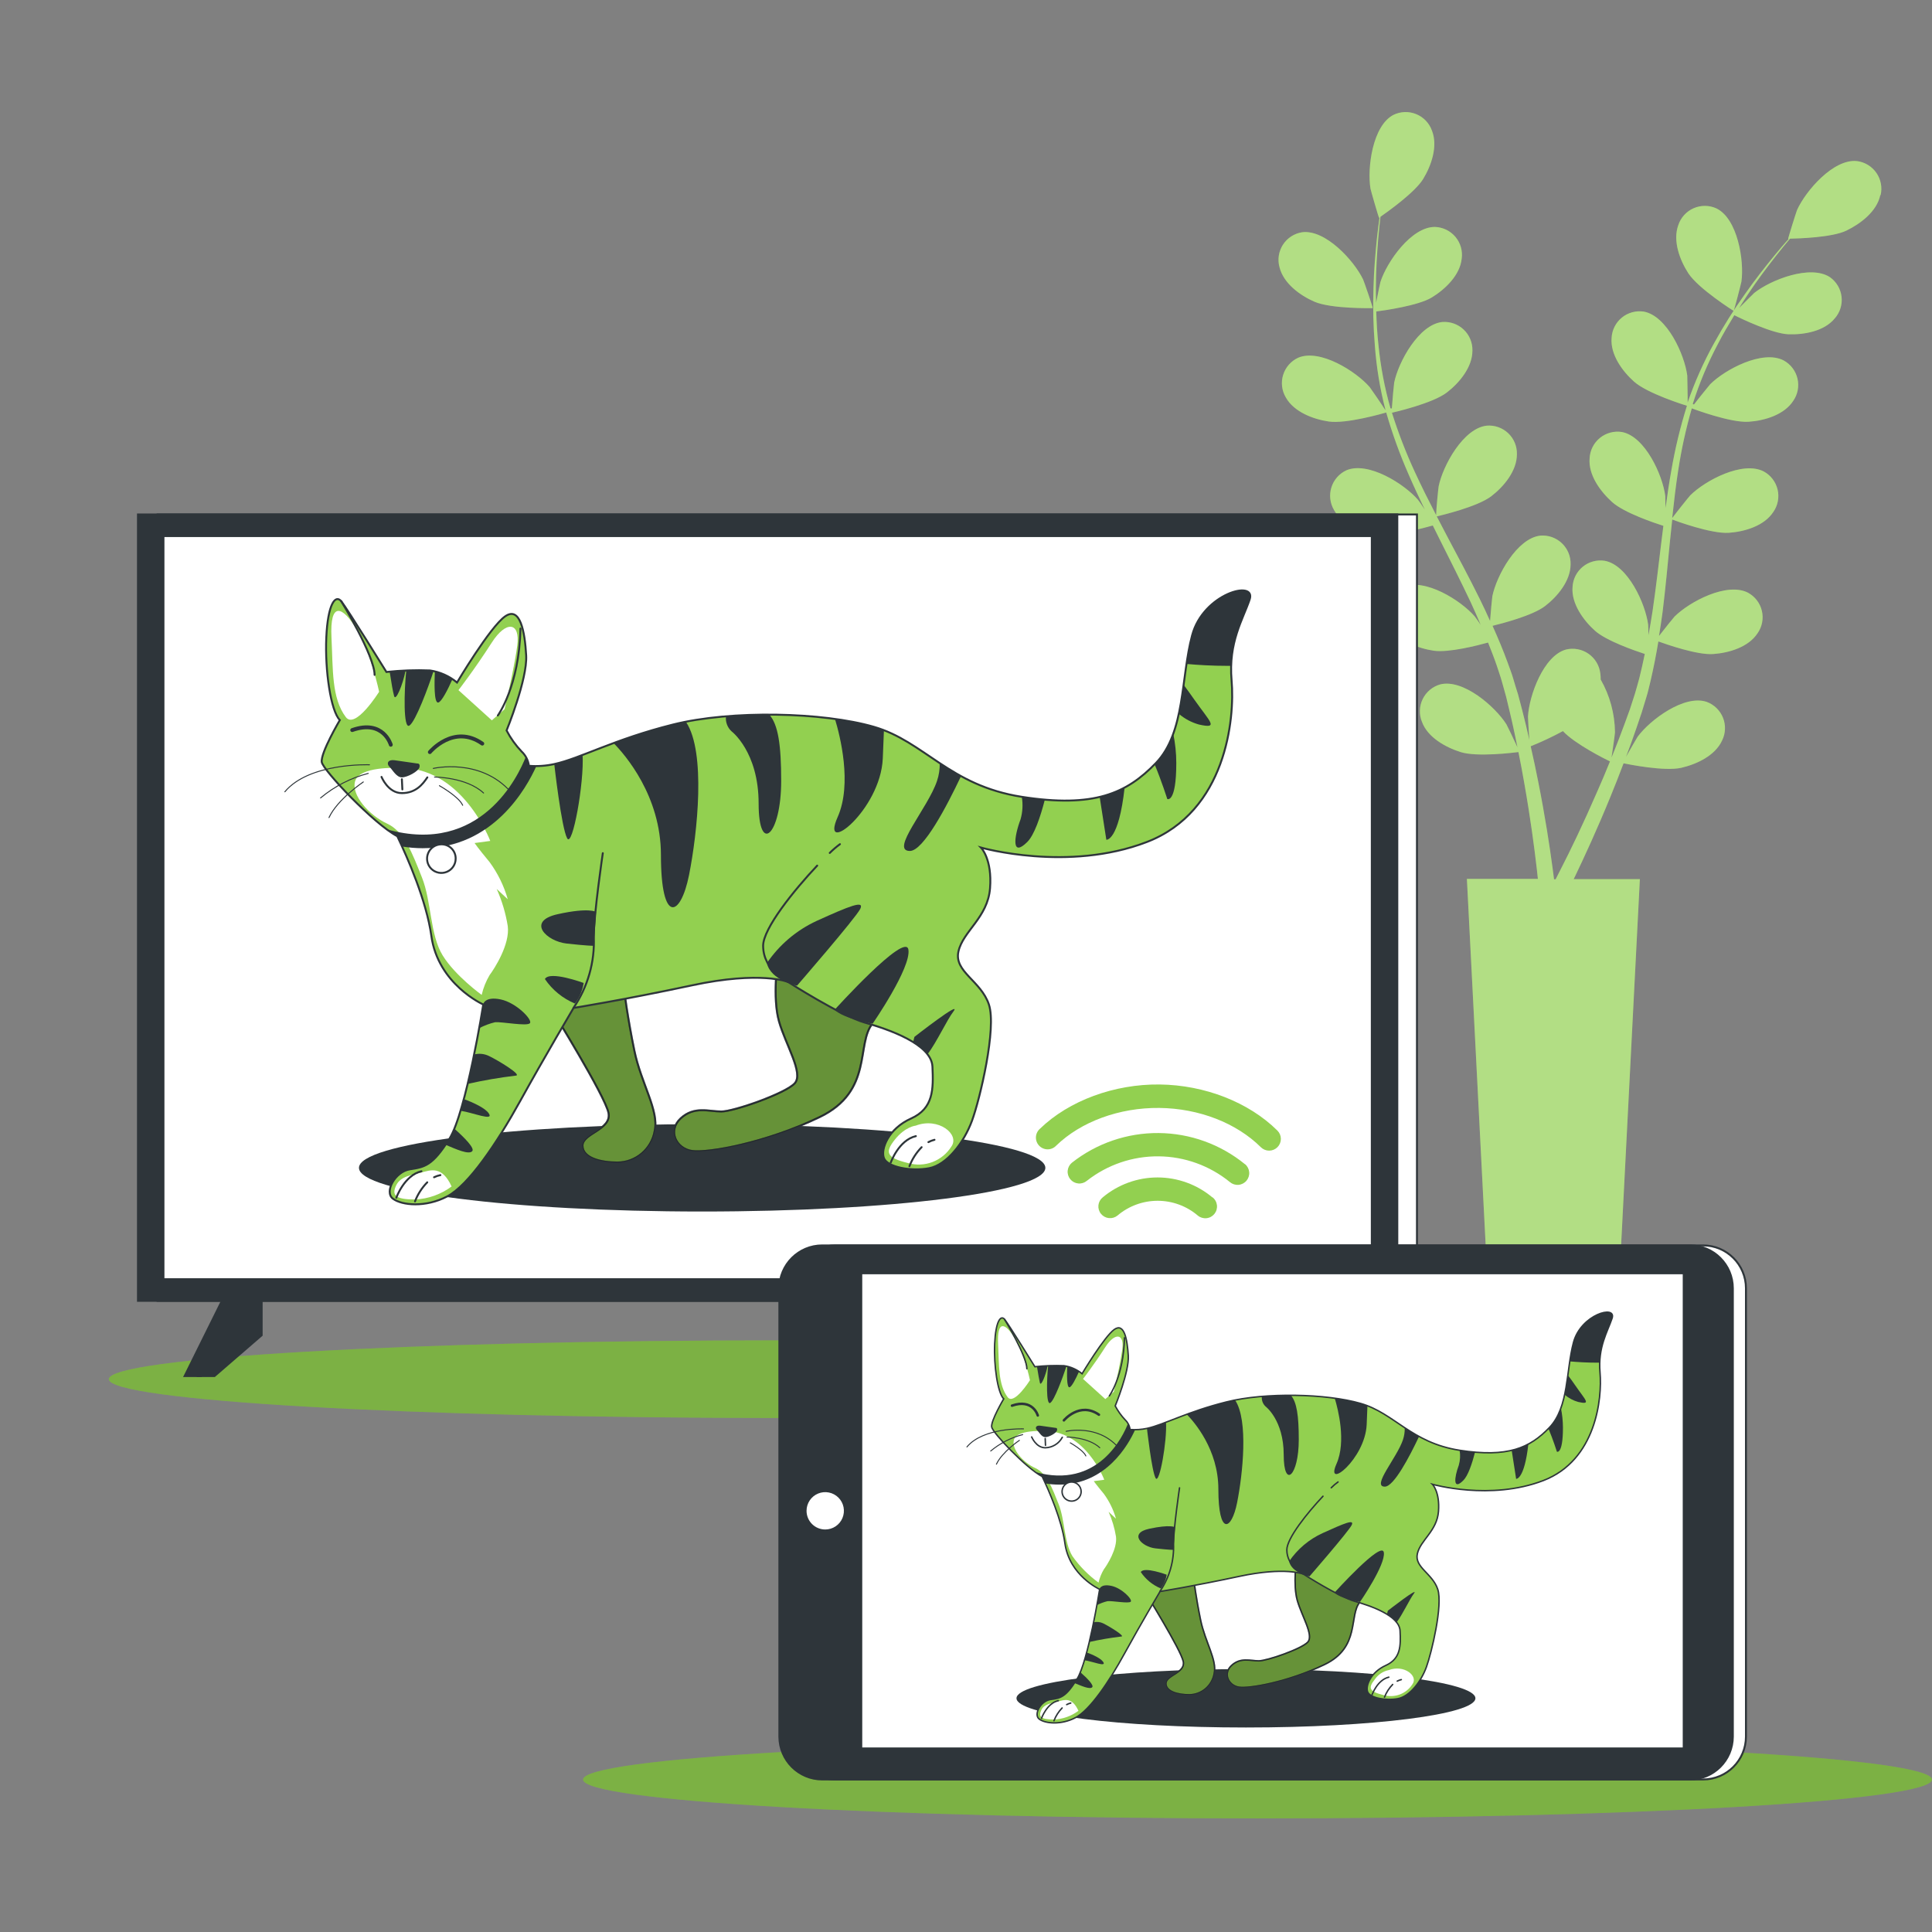 <svg width="1000" height="1000" viewBox="0 0 1000 1000" fill="none" xmlns="http://www.w3.org/2000/svg">
<rect x="0" y="0" width="1000" height="1000" fill="#808080" stroke="none"/>
<g clip-path="url(#clip0_6991_7299)">
<path d="M405.424 733.969C598.23 733.969 754.53 724.964 754.53 713.855C754.53 702.747 598.23 693.742 405.424 693.742C212.618 693.742 56.318 702.747 56.318 713.855C56.318 724.964 212.618 733.969 405.424 733.969Z" fill="#92D050"/>
<path opacity="0.15" d="M405.424 733.969C598.23 733.969 754.53 724.964 754.53 713.855C754.53 702.747 598.23 693.742 405.424 693.742C212.618 693.742 56.318 702.747 56.318 713.855C56.318 724.964 212.618 733.969 405.424 733.969Z" fill="black"/>
<path d="M650.894 941.215C843.7 941.215 1000 932.21 1000 921.101C1000 909.993 843.7 900.988 650.894 900.988C458.089 900.988 301.788 909.993 301.788 921.101C301.788 932.21 458.089 941.215 650.894 941.215Z" fill="#92D050"/>
<path opacity="0.15" d="M650.894 941.215C843.7 941.215 1000 932.21 1000 921.101C1000 909.993 843.7 900.988 650.894 900.988C458.089 900.988 301.788 909.993 301.788 921.101C301.788 932.21 458.089 941.215 650.894 941.215Z" fill="black"/>
<path d="M662.274 138.338C661.73 136.382 661.606 134.334 661.908 132.327C662.21 130.32 662.931 128.399 664.026 126.689C665.12 124.98 666.563 123.521 668.26 122.407C669.957 121.293 671.869 120.549 673.873 120.224C685.965 118.57 700.846 134.834 705.56 144.681C705.955 145.52 710.792 159.488 710.496 159.488C710.2 159.488 689.025 159.957 680.264 156.131C672.984 152.948 664.371 146.754 662.274 138.338ZM973.226 101.024C971.449 109.464 963.009 115.831 955.655 119.385C948.301 122.939 930.803 123.457 926.509 123.531C924.189 126.295 921.722 129.256 919.106 132.613C914.491 138.536 909.357 145.273 904.298 152.973C902.916 155.021 901.534 157.267 900.152 159.438C903.237 156.28 907.556 152.035 908 151.615C916.539 144.829 937.022 136.808 947.19 143.471C948.844 144.643 950.233 146.15 951.266 147.894C952.3 149.638 952.954 151.58 953.187 153.594C953.419 155.608 953.226 157.648 952.618 159.582C952.01 161.516 951.001 163.3 949.658 164.818C944.204 171.482 933.74 173.333 925.596 173.012C917.452 172.691 901.164 164.942 897.684 163.14C894.698 168.076 891.737 173.012 888.973 178.441C883.802 188.249 879.516 198.498 876.165 209.067C876.362 209.189 876.569 209.296 876.782 209.388C879.249 206.131 884.654 199.517 885.172 198.9C892.897 191.2 912.319 180.884 923.227 186.56C925.009 187.534 926.566 188.872 927.797 190.487C929.027 192.103 929.904 193.959 930.369 195.935C930.835 197.912 930.879 199.964 930.499 201.959C930.119 203.954 929.323 205.846 928.163 207.513C923.449 214.744 913.355 217.73 905.137 218.297C895.759 218.939 876.387 211.634 875.671 211.363C872.623 221.95 870.266 232.725 868.613 243.618C867.354 251.688 866.416 259.906 865.528 268.148C867.231 265.804 874.314 256.944 874.881 256.377C882.63 248.677 902.028 238.361 912.936 244.037C914.721 245.008 916.281 246.345 917.513 247.96C918.746 249.575 919.624 251.432 920.09 253.409C920.556 255.387 920.599 257.441 920.217 259.436C919.835 261.432 919.036 263.324 917.872 264.99C913.158 272.22 903.064 275.207 894.846 275.774C885.691 276.416 867.107 269.506 865.553 268.913C865.158 272.665 864.738 276.317 864.368 280.142C863.184 292.482 862.024 304.821 860.543 316.84C860 321.035 859.334 325.156 858.692 329.179C861.333 325.749 866.268 319.604 866.737 319.135C874.486 311.435 893.884 301.119 904.792 306.795C906.577 307.766 908.137 309.103 909.369 310.718C910.602 312.333 911.48 314.19 911.946 316.168C912.412 318.145 912.455 320.199 912.073 322.194C911.691 324.19 910.891 326.082 909.728 327.748C905.014 334.979 894.92 337.965 886.702 338.532C878.484 339.1 862.789 333.597 858.371 332.017C857.236 338.878 855.903 345.64 854.373 352.254C853.633 355.092 853.065 358.029 852.201 360.719C851.338 363.409 850.597 366.123 849.734 368.813C847.883 374.267 846.204 379.351 844.354 384.385C843.44 386.853 842.503 389.321 841.59 391.789C843.737 387.915 847.266 381.918 847.636 381.325C854.126 372.54 871.796 359.386 883.371 363.285C885.275 363.983 887.011 365.074 888.466 366.487C889.921 367.9 891.063 369.603 891.817 371.486C892.571 373.369 892.921 375.389 892.843 377.416C892.765 379.443 892.262 381.431 891.367 383.25C887.788 391.123 878.164 395.59 870.217 397.416C861.456 399.39 842.651 395.565 840.356 395.096C838.085 401.118 835.79 406.967 833.569 412.371C826.511 429.646 819.996 443.664 815.307 453.461C815.035 454.004 814.788 454.498 814.542 455.041H848.796L836.975 685.689C836.513 694.115 832.836 702.043 826.701 707.838C820.567 713.632 812.443 716.852 804.004 716.833C795.553 716.838 787.424 713.595 781.297 707.776C775.17 701.956 771.513 694.005 771.082 685.565L759.261 454.917H796.008C795.835 453.313 795.662 451.611 795.44 449.735C794.206 439.074 792.232 423.847 789.024 405.708C788.135 400.476 787.074 394.923 785.939 389.272C783.471 389.568 764.567 391.962 756.004 389.272C748.205 386.804 738.951 381.696 735.989 373.601C735.225 371.72 734.866 369.699 734.934 367.67C735.003 365.641 735.498 363.649 736.387 361.824C737.276 359.999 738.54 358.382 740.096 357.077C741.651 355.773 743.464 354.81 745.416 354.253C757.262 351.242 773.896 365.679 779.72 374.909C780.09 375.501 783.693 382.979 785.445 386.853C784.754 383.423 784.063 380.017 783.274 376.464C782.188 371.33 780.806 365.95 779.596 360.743C778.856 358.053 778.091 355.339 777.326 352.599C776.561 349.86 775.599 347.269 774.735 344.554C773.402 340.605 771.798 336.607 770.218 332.585C765.085 334.016 749.883 337.94 742.085 336.805C734.286 335.67 724.094 331.869 719.874 324.342C718.834 322.598 718.174 320.655 717.936 318.639C717.698 316.623 717.888 314.579 718.494 312.642C719.099 310.704 720.107 308.916 721.45 307.394C722.794 305.872 724.443 304.651 726.29 303.809C737.519 299.022 756.176 310.769 763.308 319.036C763.531 319.283 764.863 321.183 766.418 323.454C764.765 319.604 763.111 315.729 761.309 311.879C756.152 300.947 750.574 289.94 745.046 278.908C743.886 276.613 742.776 274.318 741.616 271.998C737.297 273.232 720.886 277.625 712.692 276.441C704.499 275.256 694.701 271.505 690.481 263.978C689.449 262.23 688.795 260.286 688.561 258.27C688.327 256.254 688.519 254.211 689.123 252.274C689.728 250.336 690.732 248.548 692.072 247.022C693.411 245.497 695.055 244.27 696.898 243.42C708.151 238.657 726.784 250.404 733.916 258.647C734.163 258.943 735.767 261.115 737.494 263.78C734.582 257.734 731.744 251.688 729.104 245.592C724.525 235.169 720.65 224.451 717.505 213.51C715.975 213.954 696.849 219.507 687.742 218.174C679.697 216.989 669.751 213.238 665.531 205.711C664.495 203.965 663.838 202.02 663.602 200.003C663.366 197.986 663.557 195.942 664.162 194.004C664.767 192.065 665.772 190.276 667.114 188.751C668.455 187.226 670.102 186.001 671.948 185.154C683.176 180.391 701.834 192.138 708.966 200.381C709.459 200.973 715.135 209.24 717.036 212.251C717.036 212.251 717.036 212.004 717.036 211.856C714.253 201.074 712.444 190.065 711.631 178.959C710.804 168.995 710.565 158.991 710.915 148.999C711.138 139.745 711.903 131.255 712.643 123.778C713.087 119.73 713.556 116.028 714.025 112.573L713.803 112.722C713.63 112.845 709.533 98.581 709.361 97.668C707.584 86.907 710.422 65.042 721.281 59.44C723.107 58.557 725.099 58.068 727.127 58.007C729.155 57.945 731.173 58.312 733.05 59.082C734.927 59.853 736.62 61.011 738.02 62.48C739.419 63.949 740.493 65.697 741.172 67.609C744.355 75.629 740.875 85.674 736.631 92.633C732.386 99.592 718.072 109.735 714.519 112.203C714.099 115.782 713.704 119.607 713.334 123.876C712.742 131.28 712.174 139.819 712.149 149.049C712.149 151.517 712.149 154.157 712.273 156.724C713.112 152.405 714.321 146.457 714.519 145.89C717.875 135.5 730.461 117.435 742.677 117.46C744.707 117.517 746.703 118.001 748.534 118.882C750.364 119.763 751.988 121.02 753.299 122.571C754.611 124.122 755.58 125.933 756.144 127.884C756.708 129.836 756.853 131.884 756.571 133.896C755.707 142.459 747.983 149.789 741.024 154.009C734.064 158.229 716.197 160.746 712.347 161.215C712.52 166.891 712.816 172.74 713.507 178.787C714.601 189.826 716.682 200.744 719.726 211.412H720.417C720.688 207.315 721.478 198.727 721.626 198.011C723.822 187.325 734.36 167.977 746.502 166.669C748.525 166.51 750.559 166.777 752.472 167.453C754.385 168.13 756.135 169.201 757.608 170.597C759.081 171.993 760.244 173.683 761.022 175.557C761.8 177.431 762.175 179.448 762.124 181.477C762.124 190.089 755.337 198.209 748.871 203.169C741.468 208.87 721.231 213.46 720.466 213.633C723.772 224.145 727.754 234.433 732.386 244.432C735.792 251.836 739.518 259.239 743.343 266.643C743.343 263.756 744.479 252.477 744.651 251.663C746.848 240.977 757.41 221.629 769.552 220.321C771.575 220.157 773.609 220.421 775.523 221.097C777.437 221.772 779.186 222.844 780.658 224.241C782.13 225.638 783.291 227.33 784.064 229.206C784.838 231.082 785.208 233.1 785.149 235.128C785.149 243.766 778.363 251.885 771.897 256.846C764.616 262.423 745.293 266.89 743.664 267.285C745.416 270.616 747.119 273.973 748.896 277.304C754.671 288.188 760.52 299.096 765.924 310.028C767.825 313.804 769.528 317.605 771.255 321.405C771.576 317.086 772.292 309.239 772.44 308.572C774.636 297.911 785.174 278.563 797.316 277.23C799.339 277.071 801.373 277.338 803.286 278.014C805.199 278.691 806.949 279.762 808.421 281.158C809.894 282.554 811.057 284.244 811.835 286.118C812.613 287.992 812.989 290.009 812.937 292.038C812.937 300.65 806.151 308.77 799.685 313.73C793.219 318.691 777.005 322.837 772.538 323.922C775.376 330.265 778.066 336.632 780.386 343.024C781.349 345.788 782.484 348.552 783.249 351.267C784.014 353.981 784.878 356.671 785.717 359.337C787.198 364.914 788.58 370.096 789.813 375.304C790.455 377.944 790.998 380.437 791.59 383.028C791.27 378.586 790.85 371.577 790.875 370.936C791.442 360.052 798.92 339.322 810.618 336.188C812.599 335.718 814.658 335.672 816.658 336.053C818.659 336.433 820.556 337.232 822.227 338.397C823.897 339.562 825.303 341.066 826.352 342.812C827.4 344.558 828.068 346.505 828.312 348.527C828.464 349.581 828.53 350.646 828.51 351.711C833.265 360.038 835.814 369.442 835.913 379.03C835.913 379.721 834.778 387.964 834.112 392.135C835.42 388.902 836.728 385.693 838.036 382.263C839.936 377.327 841.812 372.169 843.638 367.11C844.502 364.47 845.365 361.804 846.229 359.09C847.093 356.375 847.735 353.685 848.524 350.946C849.561 346.898 850.449 342.678 851.338 338.483C846.254 336.829 831.422 331.721 825.548 326.464C819.675 321.208 813.209 312.447 813.949 303.834C814.046 301.809 814.568 299.828 815.481 298.018C816.395 296.209 817.679 294.612 819.25 293.331C820.822 292.051 822.645 291.116 824.602 290.587C826.559 290.058 828.605 289.946 830.607 290.261C842.626 292.457 851.683 312.472 853.09 323.355C853.09 323.725 853.213 326.02 853.238 328.784C853.978 324.638 854.743 320.517 855.36 316.297C857.112 304.328 858.519 292.087 860 279.846C860.296 277.378 860.642 274.738 860.962 272.171C856.668 270.814 840.553 265.434 834.383 259.832C828.214 254.23 822.044 245.789 822.784 237.201C822.881 235.173 823.404 233.189 824.318 231.376C825.233 229.563 826.519 227.964 828.093 226.681C829.666 225.398 831.492 224.461 833.452 223.931C835.412 223.401 837.461 223.289 839.467 223.603C851.461 225.824 860.543 245.814 861.95 256.722C861.95 257.117 861.95 259.881 862.098 262.966C862.986 256.327 863.949 249.713 865.133 243.223C867.069 231.993 869.749 220.905 873.154 210.03C871.648 209.561 852.621 203.638 845.76 197.518C839.689 192.088 833.421 183.5 834.161 174.887C834.262 172.861 834.787 170.878 835.703 169.067C836.619 167.257 837.905 165.659 839.477 164.377C841.05 163.095 842.875 162.157 844.833 161.626C846.791 161.094 848.839 160.979 850.844 161.289C862.863 163.51 871.92 183.5 873.326 194.408C873.326 195.173 873.573 205.193 873.524 208.771C873.513 208.64 873.513 208.508 873.524 208.376C877.157 197.788 881.715 187.539 887.147 177.75C891.95 168.988 897.265 160.517 903.064 152.38C908.37 144.755 913.676 138.116 918.415 132.292C921.031 129.158 923.35 126.32 925.818 123.704H925.547C925.325 123.704 929.767 109.538 930.162 108.674C934.604 98.803 949.016 82.07 961.183 83.378C963.19 83.635 965.121 84.311 966.85 85.363C968.579 86.414 970.068 87.817 971.22 89.481C972.372 91.145 973.161 93.032 973.537 95.021C973.912 97.009 973.865 99.055 973.399 101.024H973.226ZM833.322 394.109C831.249 393.122 815.233 385.175 808.964 378.413C803.564 381.358 797.993 383.979 792.281 386.261C793.688 392.554 795.021 398.6 796.156 404.474C799.784 422.712 802.104 438.037 803.56 448.896C803.88 451.191 804.152 453.239 804.374 455.115H805.188L807.878 449.809C812.814 440.234 819.477 426.438 826.807 409.533C828.979 404.671 831.15 399.489 833.322 394.109ZM897.314 160.919C897.512 161.043 901.214 146.68 901.362 145.742C902.867 134.932 899.412 113.19 888.405 107.86C886.55 107.017 884.538 106.575 882.501 106.564C880.464 106.553 878.447 106.972 876.583 107.794C874.719 108.617 873.05 109.824 871.685 111.337C870.32 112.849 869.29 114.633 868.662 116.571C865.725 124.691 869.452 134.612 873.894 141.472C879.151 149.493 897.314 160.919 897.314 160.919Z" fill="#92D050"/>
<path opacity="0.3" d="M662.274 138.338C661.73 136.382 661.606 134.334 661.908 132.327C662.21 130.32 662.931 128.399 664.026 126.689C665.12 124.98 666.563 123.521 668.26 122.407C669.957 121.293 671.869 120.549 673.873 120.224C685.965 118.57 700.846 134.834 705.56 144.681C705.955 145.52 710.792 159.488 710.496 159.488C710.2 159.488 689.025 159.957 680.264 156.131C672.984 152.948 664.371 146.754 662.274 138.338ZM973.226 101.024C971.449 109.464 963.009 115.831 955.655 119.385C948.301 122.939 930.803 123.457 926.509 123.531C924.189 126.295 921.722 129.256 919.106 132.613C914.491 138.536 909.357 145.273 904.298 152.973C902.916 155.021 901.534 157.267 900.152 159.438C903.237 156.28 907.556 152.035 908 151.615C916.539 144.829 937.022 136.808 947.19 143.471C948.844 144.643 950.233 146.15 951.266 147.894C952.3 149.638 952.954 151.58 953.187 153.594C953.419 155.608 953.226 157.648 952.618 159.582C952.01 161.516 951.001 163.3 949.658 164.818C944.204 171.482 933.74 173.333 925.596 173.012C917.452 172.691 901.164 164.942 897.684 163.14C894.698 168.076 891.737 173.012 888.973 178.441C883.802 188.249 879.516 198.498 876.165 209.067C876.362 209.189 876.569 209.296 876.782 209.388C879.249 206.131 884.654 199.517 885.172 198.9C892.897 191.2 912.319 180.884 923.227 186.56C925.009 187.534 926.566 188.872 927.797 190.487C929.027 192.103 929.904 193.959 930.369 195.935C930.835 197.912 930.879 199.964 930.499 201.959C930.119 203.954 929.323 205.846 928.163 207.513C923.449 214.744 913.355 217.73 905.137 218.297C895.759 218.939 876.387 211.634 875.671 211.363C872.623 221.95 870.266 232.725 868.613 243.618C867.354 251.688 866.416 259.906 865.528 268.148C867.231 265.804 874.314 256.944 874.881 256.377C882.63 248.677 902.028 238.361 912.936 244.037C914.721 245.008 916.281 246.345 917.513 247.96C918.746 249.575 919.624 251.432 920.09 253.409C920.556 255.387 920.599 257.441 920.217 259.436C919.835 261.432 919.036 263.324 917.872 264.99C913.158 272.22 903.064 275.207 894.846 275.774C885.691 276.416 867.107 269.506 865.553 268.913C865.158 272.665 864.738 276.317 864.368 280.142C863.184 292.482 862.024 304.821 860.543 316.84C860 321.035 859.334 325.156 858.692 329.179C861.333 325.749 866.268 319.604 866.737 319.135C874.486 311.435 893.884 301.119 904.792 306.795C906.577 307.766 908.137 309.103 909.369 310.718C910.602 312.333 911.48 314.19 911.946 316.168C912.412 318.145 912.455 320.199 912.073 322.194C911.691 324.19 910.891 326.082 909.728 327.748C905.014 334.979 894.92 337.965 886.702 338.532C878.484 339.1 862.789 333.597 858.371 332.017C857.236 338.878 855.903 345.64 854.373 352.254C853.633 355.092 853.065 358.029 852.201 360.719C851.338 363.409 850.597 366.123 849.734 368.813C847.883 374.267 846.204 379.351 844.354 384.385C843.44 386.853 842.503 389.321 841.59 391.789C843.737 387.915 847.266 381.918 847.636 381.325C854.126 372.54 871.796 359.386 883.371 363.285C885.275 363.983 887.011 365.074 888.466 366.487C889.921 367.9 891.063 369.603 891.817 371.486C892.571 373.369 892.921 375.389 892.843 377.416C892.765 379.443 892.262 381.431 891.367 383.25C887.788 391.123 878.164 395.59 870.217 397.416C861.456 399.39 842.651 395.565 840.356 395.096C838.085 401.118 835.79 406.967 833.569 412.371C826.511 429.646 819.996 443.664 815.307 453.461C815.035 454.004 814.788 454.498 814.542 455.041H848.796L836.975 685.689C836.513 694.115 832.836 702.043 826.701 707.838C820.567 713.632 812.443 716.852 804.004 716.833C795.553 716.838 787.424 713.595 781.297 707.776C775.17 701.956 771.513 694.005 771.082 685.565L759.261 454.917H796.008C795.835 453.313 795.662 451.611 795.44 449.735C794.206 439.074 792.232 423.847 789.024 405.708C788.135 400.476 787.074 394.923 785.939 389.272C783.471 389.568 764.567 391.962 756.004 389.272C748.205 386.804 738.951 381.696 735.989 373.601C735.225 371.72 734.866 369.699 734.934 367.67C735.003 365.641 735.498 363.649 736.387 361.824C737.276 359.999 738.54 358.382 740.096 357.077C741.651 355.773 743.464 354.81 745.416 354.253C757.262 351.242 773.896 365.679 779.72 374.909C780.09 375.501 783.693 382.979 785.445 386.853C784.754 383.423 784.063 380.017 783.274 376.464C782.188 371.33 780.806 365.95 779.596 360.743C778.856 358.053 778.091 355.339 777.326 352.599C776.561 349.86 775.599 347.269 774.735 344.554C773.402 340.605 771.798 336.607 770.218 332.585C765.085 334.016 749.883 337.94 742.085 336.805C734.286 335.67 724.094 331.869 719.874 324.342C718.834 322.598 718.174 320.655 717.936 318.639C717.698 316.623 717.888 314.579 718.494 312.642C719.099 310.704 720.107 308.916 721.45 307.394C722.794 305.872 724.443 304.651 726.29 303.809C737.519 299.022 756.176 310.769 763.308 319.036C763.531 319.283 764.863 321.183 766.418 323.454C764.765 319.604 763.111 315.729 761.309 311.879C756.152 300.947 750.574 289.94 745.046 278.908C743.886 276.613 742.776 274.318 741.616 271.998C737.297 273.232 720.886 277.625 712.692 276.441C704.499 275.256 694.701 271.505 690.481 263.978C689.449 262.23 688.795 260.286 688.561 258.27C688.327 256.254 688.519 254.211 689.123 252.274C689.728 250.336 690.732 248.548 692.072 247.022C693.411 245.497 695.055 244.27 696.898 243.42C708.151 238.657 726.784 250.404 733.916 258.647C734.163 258.943 735.767 261.115 737.494 263.78C734.582 257.734 731.744 251.688 729.104 245.592C724.525 235.169 720.65 224.451 717.505 213.51C715.975 213.954 696.849 219.507 687.742 218.174C679.697 216.989 669.751 213.238 665.531 205.711C664.495 203.965 663.838 202.02 663.602 200.003C663.366 197.986 663.557 195.942 664.162 194.004C664.767 192.065 665.772 190.276 667.114 188.751C668.455 187.226 670.102 186.001 671.948 185.154C683.176 180.391 701.834 192.138 708.966 200.381C709.459 200.973 715.135 209.24 717.036 212.251C717.036 212.251 717.036 212.004 717.036 211.856C714.253 201.074 712.444 190.065 711.631 178.959C710.804 168.995 710.565 158.991 710.915 148.999C711.138 139.745 711.903 131.255 712.643 123.778C713.087 119.73 713.556 116.028 714.025 112.573L713.803 112.722C713.63 112.845 709.533 98.581 709.361 97.668C707.584 86.907 710.422 65.042 721.281 59.44C723.107 58.557 725.099 58.068 727.127 58.007C729.155 57.945 731.173 58.312 733.05 59.082C734.927 59.853 736.62 61.011 738.02 62.48C739.419 63.949 740.493 65.697 741.172 67.609C744.355 75.629 740.875 85.674 736.631 92.633C732.386 99.592 718.072 109.735 714.519 112.203C714.099 115.782 713.704 119.607 713.334 123.876C712.742 131.28 712.174 139.819 712.149 149.049C712.149 151.517 712.149 154.157 712.273 156.724C713.112 152.405 714.321 146.457 714.519 145.89C717.875 135.5 730.461 117.435 742.677 117.46C744.707 117.517 746.703 118.001 748.534 118.882C750.364 119.763 751.988 121.02 753.299 122.571C754.611 124.122 755.58 125.933 756.144 127.884C756.708 129.836 756.853 131.884 756.571 133.896C755.707 142.459 747.983 149.789 741.024 154.009C734.064 158.229 716.197 160.746 712.347 161.215C712.52 166.891 712.816 172.74 713.507 178.787C714.601 189.826 716.682 200.744 719.726 211.412H720.417C720.688 207.315 721.478 198.727 721.626 198.011C723.822 187.325 734.36 167.977 746.502 166.669C748.525 166.51 750.559 166.777 752.472 167.453C754.385 168.13 756.135 169.201 757.608 170.597C759.081 171.993 760.244 173.683 761.022 175.557C761.8 177.431 762.175 179.448 762.124 181.477C762.124 190.089 755.337 198.209 748.871 203.169C741.468 208.87 721.231 213.46 720.466 213.633C723.772 224.145 727.754 234.433 732.386 244.432C735.792 251.836 739.518 259.239 743.343 266.643C743.343 263.756 744.479 252.477 744.651 251.663C746.848 240.977 757.41 221.629 769.552 220.321C771.575 220.157 773.609 220.421 775.523 221.097C777.437 221.772 779.186 222.844 780.658 224.241C782.13 225.638 783.291 227.33 784.064 229.206C784.838 231.082 785.208 233.1 785.149 235.128C785.149 243.766 778.363 251.885 771.897 256.846C764.616 262.423 745.293 266.89 743.664 267.285C745.416 270.616 747.119 273.973 748.896 277.304C754.671 288.188 760.52 299.096 765.924 310.028C767.825 313.804 769.528 317.605 771.255 321.405C771.576 317.086 772.292 309.239 772.44 308.572C774.636 297.911 785.174 278.563 797.316 277.23C799.339 277.071 801.373 277.338 803.286 278.014C805.199 278.691 806.949 279.762 808.421 281.158C809.894 282.554 811.057 284.244 811.835 286.118C812.613 287.992 812.989 290.009 812.937 292.038C812.937 300.65 806.151 308.77 799.685 313.73C793.219 318.691 777.005 322.837 772.538 323.922C775.376 330.265 778.066 336.632 780.386 343.024C781.349 345.788 782.484 348.552 783.249 351.267C784.014 353.981 784.878 356.671 785.717 359.337C787.198 364.914 788.58 370.096 789.813 375.304C790.455 377.944 790.998 380.437 791.59 383.028C791.27 378.586 790.85 371.577 790.875 370.936C791.442 360.052 798.92 339.322 810.618 336.188C812.599 335.718 814.658 335.672 816.658 336.053C818.659 336.433 820.556 337.232 822.227 338.397C823.897 339.562 825.303 341.066 826.352 342.812C827.4 344.558 828.068 346.505 828.312 348.527C828.464 349.581 828.53 350.646 828.51 351.711C833.265 360.038 835.814 369.442 835.913 379.03C835.913 379.721 834.778 387.964 834.112 392.135C835.42 388.902 836.728 385.693 838.036 382.263C839.936 377.327 841.812 372.169 843.638 367.11C844.502 364.47 845.365 361.804 846.229 359.09C847.093 356.375 847.735 353.685 848.524 350.946C849.561 346.898 850.449 342.678 851.338 338.483C846.254 336.829 831.422 331.721 825.548 326.464C819.675 321.208 813.209 312.447 813.949 303.834C814.046 301.809 814.568 299.828 815.481 298.018C816.395 296.209 817.679 294.612 819.25 293.331C820.822 292.051 822.645 291.116 824.602 290.587C826.559 290.058 828.605 289.946 830.607 290.261C842.626 292.457 851.683 312.472 853.09 323.355C853.09 323.725 853.213 326.02 853.238 328.784C853.978 324.638 854.743 320.517 855.36 316.297C857.112 304.328 858.519 292.087 860 279.846C860.296 277.378 860.642 274.738 860.962 272.171C856.668 270.814 840.553 265.434 834.383 259.832C828.214 254.23 822.044 245.789 822.784 237.201C822.881 235.173 823.404 233.189 824.318 231.376C825.233 229.563 826.519 227.964 828.093 226.681C829.666 225.398 831.492 224.461 833.452 223.931C835.412 223.401 837.461 223.289 839.467 223.603C851.461 225.824 860.543 245.814 861.95 256.722C861.95 257.117 861.95 259.881 862.098 262.966C862.986 256.327 863.949 249.713 865.133 243.223C867.069 231.993 869.749 220.905 873.154 210.03C871.648 209.561 852.621 203.638 845.76 197.518C839.689 192.088 833.421 183.5 834.161 174.887C834.262 172.861 834.787 170.878 835.703 169.067C836.619 167.257 837.905 165.659 839.477 164.377C841.05 163.095 842.875 162.157 844.833 161.626C846.791 161.094 848.839 160.979 850.844 161.289C862.863 163.51 871.92 183.5 873.326 194.408C873.326 195.173 873.573 205.193 873.524 208.771C873.513 208.64 873.513 208.508 873.524 208.376C877.157 197.788 881.715 187.539 887.147 177.75C891.95 168.988 897.265 160.517 903.064 152.38C908.37 144.755 913.676 138.116 918.415 132.292C921.031 129.158 923.35 126.32 925.818 123.704H925.547C925.325 123.704 929.767 109.538 930.162 108.674C934.604 98.803 949.016 82.07 961.183 83.378C963.19 83.635 965.121 84.311 966.85 85.363C968.579 86.414 970.068 87.817 971.22 89.481C972.372 91.145 973.161 93.032 973.537 95.021C973.912 97.009 973.865 99.055 973.399 101.024H973.226ZM833.322 394.109C831.249 393.122 815.233 385.175 808.964 378.413C803.564 381.358 797.993 383.979 792.281 386.261C793.688 392.554 795.021 398.6 796.156 404.474C799.784 422.712 802.104 438.037 803.56 448.896C803.88 451.191 804.152 453.239 804.374 455.115H805.188L807.878 449.809C812.814 440.234 819.477 426.438 826.807 409.533C828.979 404.671 831.15 399.489 833.322 394.109ZM897.314 160.919C897.512 161.043 901.214 146.68 901.362 145.742C902.867 134.932 899.412 113.19 888.405 107.86C886.55 107.017 884.538 106.575 882.501 106.564C880.464 106.553 878.447 106.972 876.583 107.794C874.719 108.617 873.05 109.824 871.685 111.337C870.32 112.849 869.29 114.633 868.662 116.571C865.725 124.691 869.452 134.612 873.894 141.472C879.151 149.493 897.314 160.919 897.314 160.919Z" fill="white"/>
<path d="M135.444 658.918H128.954L102.548 712.249H111.012L135.444 691.124V658.918Z" fill="#2E353A" stroke="#2E353A" stroke-miterlimit="10"/>
<path d="M104.029 712.249H95.564L121.995 658.918H130.46L104.029 712.249Z" fill="#2E353A" stroke="#2E353A" stroke-miterlimit="10"/>
<path d="M660.316 658.918H666.807L693.213 712.249H684.748L660.316 691.124V658.918Z" fill="#2E353A" stroke="#2E353A" stroke-miterlimit="10"/>
<path d="M691.723 712.249H700.188L673.757 658.918H665.292L691.723 712.249Z" fill="#2E353A" stroke="#2E353A" stroke-miterlimit="10"/>
<path d="M733.417 266.281H81.576V673.308H733.417V266.281Z" fill="white" stroke="#2E353A" stroke-miterlimit="10"/>
<path d="M723.247 266.281H71.406V673.308H723.247V266.281Z" fill="#2E353A" stroke="#2E353A" stroke-miterlimit="10"/>
<path d="M710.044 277.473H84.609V662.116H710.044V277.473Z" fill="white" stroke="#2E353A" stroke-miterlimit="10"/>
<path d="M363.436 627.079C461.543 627.079 541.074 616.958 541.074 604.473C541.074 591.988 461.543 581.867 363.436 581.867C265.33 581.867 185.798 591.988 185.798 604.473C185.798 616.958 265.33 627.079 363.436 627.079Z" fill="#2E353A"/>
<path d="M285.725 522.853C285.725 522.853 313.193 567.275 314.945 576.011C316.697 584.747 301.495 586.549 301.495 592.966C301.495 599.382 310.848 601.726 319.609 601.726C324.229 601.685 328.687 600.025 332.209 597.035C335.731 594.046 338.092 589.916 338.883 585.364C341.228 574.851 331.875 560.834 328.37 543.879C324.866 526.925 323.114 512.908 323.114 512.908C323.114 512.908 292.734 508.243 285.725 522.853Z" fill="#92D050" stroke="#2E353A" stroke-miterlimit="10"/>
<path opacity="0.3" d="M285.725 522.853C285.725 522.853 313.193 567.275 314.945 576.011C316.697 584.747 301.495 586.549 301.495 592.966C301.495 599.382 310.848 601.726 319.609 601.726C324.229 601.685 328.687 600.025 332.209 597.035C335.731 594.046 338.092 589.916 338.883 585.364C341.228 574.851 331.875 560.834 328.37 543.879C324.866 526.925 323.114 512.908 323.114 512.908C323.114 512.908 292.734 508.243 285.725 522.853Z" fill="black" stroke="#2E353A" stroke-miterlimit="10"/>
<path d="M402.592 496.539C402.592 496.539 399.679 516.282 403.184 528.621C406.688 540.96 416.041 555.496 411.352 560.703C406.664 565.911 379.813 575.313 373.372 575.313C366.931 575.313 359.354 572.376 352.346 578.818C345.337 585.259 350.001 594.587 358.194 595.747C366.388 596.907 396.175 591.675 424.21 578.225C452.245 564.775 442.917 540.245 451.678 529.731C460.439 519.218 462.191 518.626 462.191 518.626C462.191 518.626 421.298 490.122 402.592 496.539Z" fill="#92D050" stroke="#2E353A" stroke-miterlimit="10"/>
<path opacity="0.3" d="M402.592 496.539C402.592 496.539 399.679 516.282 403.184 528.621C406.688 540.96 416.041 555.496 411.352 560.703C406.664 565.911 379.813 575.313 373.372 575.313C366.931 575.313 359.354 572.376 352.346 578.818C345.337 585.259 350.001 594.587 358.194 595.747C366.388 596.907 396.175 591.675 424.21 578.225C452.245 564.775 442.917 540.245 451.678 529.731C460.439 519.218 462.191 518.626 462.191 518.626C462.191 518.626 421.298 490.122 402.592 496.539Z" fill="black" stroke="#2E353A" stroke-miterlimit="10"/>
<path d="M617.035 328.86C611.186 350.478 613.531 379.106 598.329 394.9C583.127 410.695 566.246 418.271 528.809 412.422C491.371 406.573 478.538 383.795 452.304 376.194C426.071 368.593 378.688 367.433 348.283 375.034C317.879 382.635 300.382 392.556 286.932 395.468C282.617 396.425 278.184 396.733 273.778 396.381C273.407 393.547 272.064 390.931 269.978 388.977C266.89 385.731 264.274 382.067 262.204 378.094C262.204 378.094 273.038 351.589 272.347 339.25C271.656 326.91 269.237 313.584 261.439 319.038C253.64 324.492 236.563 353.267 236.563 353.267C232.56 349.941 227.719 347.781 222.57 347.023C215.042 346.731 207.502 346.995 200.013 347.813C200.013 347.813 179.777 315.138 176.667 311.264C173.558 307.389 169.658 312.819 168.893 329.921C168.128 347.023 171.213 368.025 175.902 372.714C175.902 372.714 165.784 389.816 166.549 394.481C167.24 398.651 193.449 426.44 205.64 432.832C210.921 443.912 220.743 466.271 223.261 484.385C226.716 509.533 250.136 519.923 250.136 519.923C250.136 519.923 241.35 575.45 232.589 589.468C223.828 603.485 219.732 604.078 212.155 605.237C204.579 606.397 198.705 616.935 203.37 620.44C208.034 623.944 220.324 625.104 231.429 619.28C242.535 613.456 257.145 591.812 269.41 569.601C281.675 547.39 296.878 521.7 296.878 521.7C296.878 521.7 322.593 517.603 358.229 510.002C393.865 502.401 407.883 508.25 407.883 508.25C407.883 508.25 435.227 525.772 447.566 529.276C459.906 532.781 482.116 540.382 482.635 552.079C483.153 563.777 483.227 573.698 471.529 578.955C459.831 584.211 455.759 594.724 457.512 599.413C459.264 604.102 471.529 606.422 480.882 604.67C490.236 602.918 498.997 591.22 503.093 580.114C507.19 569.009 515.951 532.213 511.854 519.923C507.758 507.633 493.74 502.993 496.085 492.48C498.429 481.967 511.262 474.934 512.447 459.756C513.631 444.579 507.758 438.705 507.758 438.705C507.758 438.705 552.747 451.563 593.665 435.793C634.582 420.023 639.222 372.097 637.469 352.231C635.717 332.364 643.318 320.691 646.823 310.277C650.327 299.862 622.785 307.167 617.035 328.86Z" fill="#92D050" stroke="#2E353A" stroke-miterlimit="10"/>
<path d="M261.166 367.069L262.005 363.417C263.51 356.951 266.521 343.328 267.73 334.197C269.384 321.857 261.98 321.043 254.576 332.543C245.47 346.734 237.301 357.222 237.301 357.222L254.576 372.844L261.166 367.069Z" fill="white"/>
<path d="M205.263 397.483C205.263 397.483 186.36 396.668 183.892 404.072C181.424 411.476 191.295 422.137 200.328 426.283C209.36 430.429 213.481 441.88 218.417 454.219C223.353 466.559 222.539 483.834 229.103 494.495C235.668 505.156 249.315 514.954 249.315 514.954C250.148 511.35 251.529 507.896 253.412 504.712C255.88 501.43 264.048 488.77 262.814 479.342C261.746 472.713 259.821 466.251 257.089 460.117L262.814 465.448C260.855 458.529 257.67 452.018 253.412 446.223C247.267 438.82 245.638 436.352 245.638 436.352L253.757 435.266C253.757 435.266 238.975 395.854 205.263 397.483Z" fill="white"/>
<path d="M196.229 358.052C196.229 358.052 192.108 338.309 184.729 325.969C177.35 313.63 170.613 310.915 171.575 330.066C172.39 346.502 171.575 361.309 178.979 371.156C183.915 377.795 196.229 358.052 196.229 358.052Z" fill="white"/>
<path d="M257.683 370.333C257.683 370.333 268.789 355.156 269.381 325.344" stroke="#2E353A" stroke-linecap="round" stroke-linejoin="round"/>
<path d="M176.611 311.164C176.611 311.164 193.886 339.372 193.886 349.317" stroke="#2E353A" stroke-linecap="round" stroke-linejoin="round"/>
<path d="M215.918 395.173L204.196 393.495C200.839 393.026 199.877 395.173 201.555 396.851C203.233 398.53 205.158 402.355 208.021 402.355C210.884 402.355 216.634 399.245 217.127 397.098C217.621 394.951 215.918 395.173 215.918 395.173Z" fill="#2E353A"/>
<path d="M208.014 403.332L208.261 408.589" stroke="#2E353A" stroke-linecap="round" stroke-linejoin="round"/>
<path d="M197.474 402.121C197.474 402.121 200.831 410.512 208.012 410.512C215.194 410.512 218.797 405.971 221.191 402.368" stroke="#2E353A" stroke-linecap="round" stroke-linejoin="round"/>
<path d="M202.272 385.487C202.272 385.487 198.472 372.161 182.307 377.886" stroke="#2E353A" stroke-width="2" stroke-linecap="round" stroke-linejoin="round"/>
<path d="M222.483 389.288C222.483 389.288 234.822 374.481 249.63 384.895" stroke="#2E353A" stroke-width="2" stroke-linecap="round" stroke-linejoin="round"/>
<path d="M191.239 395.857C191.239 395.857 160.119 394.599 147.434 409.826" stroke="#2E353A" stroke-width="0.5" stroke-linecap="round" stroke-linejoin="round"/>
<path d="M190.597 400.305C181.532 402.665 173.103 407.005 165.918 413.014" stroke="#2E353A" stroke-width="0.5" stroke-linecap="round" stroke-linejoin="round"/>
<path d="M188.052 404.738C188.052 404.738 174.725 413.647 170.283 423.173" stroke="#2E353A" stroke-width="0.5" stroke-linecap="round" stroke-linejoin="round"/>
<path d="M224.273 397.738C224.273 397.738 248.408 392.037 264.277 409.806" stroke="#2E353A" stroke-width="0.5" stroke-linecap="round" stroke-linejoin="round"/>
<path d="M224.905 402.199C224.905 402.199 241.415 402.199 250.299 410.467" stroke="#2E353A" stroke-width="0.5" stroke-linecap="round" stroke-linejoin="round"/>
<path d="M227.437 406.672C227.437 406.672 237.58 412.373 239.48 416.815" stroke="#2E353A" stroke-width="0.5" stroke-linecap="round" stroke-linejoin="round"/>
<path d="M233.75 614.117C228.269 618.193 221.695 620.539 214.871 620.854C204.531 620.854 202.729 618.608 204.999 613.672C207.27 608.737 213.119 608.243 218.055 606.91C222.99 605.578 228.814 603.307 233.75 614.117Z" fill="white"/>
<path d="M473.978 582.63C473.978 582.63 468.598 583.074 463.193 589.836C457.789 596.598 458.998 599.288 469.931 601.978C474.1 603.197 478.554 603.023 482.616 601.482C486.678 599.941 490.126 597.117 492.438 593.439C496.929 587.121 485.676 578.138 473.978 582.63Z" fill="white"/>
<path d="M273.741 396.365C273.558 394.726 273.01 393.149 272.137 391.75C268.436 401.251 249.137 442.983 200.223 429.262C201.917 430.549 203.708 431.704 205.579 432.717C206.344 434.321 207.207 436.147 208.047 438.146C211.596 438.722 215.186 439.019 218.782 439.035C255.158 439.035 272.433 408.112 277.641 396.488C276.283 396.488 274.951 396.464 273.741 396.365Z" fill="#2E353A"/>
<path d="M235.85 444.428C235.85 445.892 235.416 447.324 234.602 448.541C233.789 449.759 232.632 450.708 231.279 451.268C229.927 451.829 228.438 451.975 227.002 451.69C225.566 451.404 224.247 450.699 223.211 449.663C222.176 448.628 221.471 447.309 221.185 445.873C220.899 444.436 221.046 442.948 221.606 441.595C222.167 440.242 223.115 439.086 224.333 438.272C225.551 437.459 226.982 437.025 228.446 437.025C229.423 437.008 230.393 437.188 231.299 437.554C232.205 437.92 233.028 438.465 233.719 439.156C234.409 439.847 234.954 440.669 235.32 441.575C235.686 442.481 235.867 443.451 235.85 444.428Z" fill="white" stroke="#2E353A" stroke-miterlimit="10"/>
<path d="M317.565 384.603C323.389 390.501 342.095 411.873 342.095 442.499C342.095 478.753 352.288 474.853 356.656 452.864C361.024 430.876 365.392 389.415 355.2 373.892L354.953 373.547C352.658 373.991 350.388 374.485 348.241 375.028C337.842 377.636 327.601 380.833 317.565 384.603Z" fill="#2E353A"/>
<path d="M375.761 370.76C375.596 372.191 375.772 373.641 376.274 374.992C376.775 376.343 377.589 377.556 378.648 378.534C378.648 378.534 392.666 389.047 392.666 415.922C392.666 442.797 404.339 432.284 404.339 404.224C404.339 385.444 402.759 375.054 398.194 369.896C390.642 369.871 383.09 370.167 375.761 370.76Z" fill="#2E353A"/>
<path d="M432.177 372.141C434.768 380.655 441.209 405.704 433.559 422.93C424.206 443.956 455.77 419.425 456.93 392.55C457.176 387.047 457.374 382.234 457.522 377.965C455.819 377.323 454.067 376.706 452.265 376.188C445.671 374.373 438.959 373.021 432.177 372.141Z" fill="#2E353A"/>
<path d="M486.401 394.973C486.481 398.116 486.005 401.249 484.994 404.227C480.305 418.269 460.439 440.456 470.952 440.456C477.936 440.456 490.078 417.282 497.432 401.71C493.533 399.563 489.905 397.292 486.401 394.973Z" fill="#2E353A"/>
<path d="M597.617 395.607C601.27 404.318 604.182 413.573 604.182 413.573C604.182 413.573 608.846 415.917 608.846 394.891C608.837 389.8 608.308 384.722 607.267 379.738C605.407 385.37 602.361 390.537 598.333 394.891C598.111 395.138 597.839 395.36 597.617 395.607Z" fill="#2E353A"/>
<path d="M528.878 412.414C529.542 416.304 529.322 420.293 528.236 424.087C524.732 433.44 523.548 443.954 531.741 435.785C535.319 432.206 538.453 423.051 540.823 413.87C537.071 413.549 533.123 413.08 528.878 412.414Z" fill="#2E353A"/>
<path d="M617.047 328.853C615.792 333.728 614.828 338.672 614.159 343.66C619.835 344.179 627.288 344.648 635.728 344.648H637.283C637.752 329.297 643.823 319.327 646.834 310.245C650.338 299.757 622.797 307.161 617.047 328.853Z" fill="#2E353A"/>
<path d="M618.208 362.165C616.258 359.376 614.382 356.785 612.655 354.465C611.939 359.549 611.174 364.608 610.187 369.494C613.216 372.072 616.769 373.958 620.601 375.022C631.065 377.342 626.401 373.788 618.208 362.165Z" fill="#2E353A"/>
<path d="M569.182 412.447C570.663 422.146 572.637 434.658 572.637 434.658C572.637 434.658 579.029 435.547 582.114 407.512C578.041 409.723 573.693 411.383 569.182 412.447Z" fill="#2E353A"/>
<path d="M308.513 472.023C308.513 472.023 305.009 469.555 288.647 473.183C272.285 476.811 282.798 487.225 293.335 488.385C303.873 489.545 307.402 489.57 307.402 489.57L308.513 472.023Z" fill="#2E353A"/>
<path d="M302.101 508.792C302.101 508.792 284.505 502.252 282.037 506.743C285.872 512.398 291.276 516.807 297.585 519.428C299.959 516.318 301.512 512.66 302.101 508.792Z" fill="#2E353A"/>
<path d="M252.983 576.283C251.132 573.494 244.987 570.68 240.051 568.879C239.508 570.977 238.941 573 238.348 574.925C244.79 575.863 255.846 580.552 252.983 576.283Z" fill="#2E353A"/>
<path d="M244.391 595.899C245.896 594.394 240.565 588.989 235.136 584.152C234.456 585.976 233.631 587.742 232.668 589.434C231.977 590.569 231.286 591.581 230.645 592.543C236.173 594.888 242.564 597.75 244.391 595.899Z" fill="#2E353A"/>
<path d="M252.991 546.533C250.623 545.402 247.932 545.14 245.39 545.793C244.378 550.729 243.267 555.936 242.058 561.02C250.263 559.17 258.558 557.745 266.91 556.75C270.587 556.627 257.902 548.853 252.991 546.533Z" fill="#2E353A"/>
<path d="M274.258 529.635C275.912 528.006 267.323 518.998 259.13 517.295C250.937 515.592 250.098 519.763 250.098 519.763C250.098 519.763 249.283 524.822 247.951 532.226C250.582 530.841 253.376 529.788 256.267 529.092C260.018 528.82 272.629 531.288 274.258 529.635Z" fill="#2E353A"/>
<path d="M301.542 390.715C296.779 392.653 291.879 394.237 286.882 395.453C286.882 395.453 290.56 428.399 293.57 433.927C296.334 438.962 302.43 405.029 301.542 390.715Z" fill="#2E353A"/>
<path d="M210.288 346.915C209.153 357.7 208.684 377.591 211.892 375.567C215.1 373.544 221.764 355.528 224.454 347.236C223.812 347.113 223.17 346.989 222.504 346.915C218.436 346.643 214.355 346.643 210.288 346.915Z" fill="#2E353A"/>
<path d="M226.815 363.638C228.493 363.367 231.751 357.049 234.219 351.472C231.435 349.589 228.345 348.203 225.088 347.375C224.866 352.755 224.52 364.033 226.815 363.638Z" fill="#2E353A"/>
<path d="M203.959 360.148C204.699 363.529 208.5 354.522 209.956 346.945C206.55 347.118 203.49 347.39 201.664 347.538C202.75 354.398 203.268 357.533 203.959 360.148Z" fill="#2E353A"/>
<path d="M396.935 498.491C403.373 489.025 412.261 481.484 422.65 476.675C439.802 468.902 447.576 465.767 445.256 470.456C442.936 475.145 412.532 510.189 412.532 510.189C412.532 510.189 398.885 507.45 396.935 498.491Z" fill="#2E353A"/>
<path d="M432.003 522.661C432.003 522.661 468.627 482.138 470.181 491.491C471.736 500.845 451.672 529.867 451.672 529.867C451.672 529.867 436.668 527.325 432.003 522.661Z" fill="#2E353A"/>
<path d="M473.304 536.677C473.304 536.677 472.984 537.812 472.638 539.416C475.458 541.081 477.964 543.228 480.042 545.758C484.805 539.515 490.135 527.891 493.492 523.548C498.23 517.205 473.304 536.677 473.304 536.677Z" fill="#2E353A"/>
<path d="M429.473 441.486C431.115 439.84 432.88 438.322 434.754 436.945" stroke="#2E353A" stroke-linecap="round" stroke-linejoin="round"/>
<path d="M407.85 508.255C407.85 508.255 394.993 502.406 394.993 489.549C394.993 480.566 410.985 460.749 422.979 448.039" stroke="#2E353A" stroke-linecap="round" stroke-linejoin="round"/>
<path d="M296.834 521.676C304.23 510.855 307.919 497.926 307.347 484.831C307.347 473.133 312.011 441.594 312.011 441.594" stroke="#2E353A" stroke-linecap="round" stroke-linejoin="round"/>
<path d="M461.05 601.755C461.05 601.755 465.147 590.107 474.056 588.059" stroke="#2E353A" stroke-linecap="round" stroke-linejoin="round"/>
<path d="M480.537 591.162C481.535 590.628 482.597 590.222 483.696 589.953" stroke="#2E353A" stroke-linecap="round" stroke-linejoin="round"/>
<path d="M470.718 603.653C472.121 599.962 474.272 596.601 477.036 593.781" stroke="#2E353A" stroke-linecap="round" stroke-linejoin="round"/>
<path d="M205.134 619.939C205.134 619.939 209.256 608.291 218.14 606.242" stroke="#2E353A" stroke-linecap="round" stroke-linejoin="round"/>
<path d="M224.666 609.345C225.706 608.831 226.81 608.458 227.948 608.234" stroke="#2E353A" stroke-linecap="round" stroke-linejoin="round"/>
<path d="M214.801 621.836C216.219 618.147 218.377 614.787 221.144 611.965" stroke="#2E353A" stroke-linecap="round" stroke-linejoin="round"/>
<path d="M903.705 898.837V666.832C903.705 654.565 893.761 644.621 881.494 644.621H432.39C420.123 644.621 410.179 654.565 410.179 666.832V898.837C410.179 911.104 420.123 921.048 432.39 921.048H881.494C893.761 921.048 903.705 911.104 903.705 898.837Z" fill="white" stroke="#2E353A" stroke-miterlimit="10"/>
<path d="M896.919 898.837V666.832C896.919 654.565 886.975 644.621 874.708 644.621H425.604C413.337 644.621 403.393 654.565 403.393 666.832V898.837C403.393 911.104 413.337 921.048 425.604 921.048H874.708C886.975 921.048 896.919 911.104 896.919 898.837Z" fill="#2E353A" stroke="#2E353A" stroke-miterlimit="10"/>
<path d="M871.482 659.055H445.797V904.979H871.482V659.055Z" fill="white" stroke="#2E353A" stroke-miterlimit="10"/>
<path d="M427.137 792.163C429.148 792.163 431.114 791.567 432.786 790.45C434.458 789.333 435.761 787.745 436.53 785.887C437.3 784.029 437.501 781.984 437.109 780.012C436.717 778.04 435.748 776.228 434.326 774.806C432.904 773.384 431.093 772.416 429.12 772.023C427.148 771.631 425.104 771.833 423.246 772.602C421.388 773.372 419.8 774.675 418.683 776.347C417.565 778.019 416.969 779.985 416.969 781.996C416.969 784.692 418.04 787.279 419.947 789.185C421.854 791.092 424.44 792.163 427.137 792.163Z" fill="white" stroke="#2E353A" stroke-miterlimit="10"/>
<path d="M661.185 585.191C646.378 570.507 623.599 561.598 600.204 561.327C576.808 561.055 553.314 569.643 538.235 584.278C537.621 584.821 537.123 585.484 536.772 586.225C536.421 586.967 536.224 587.771 536.192 588.591C536.161 589.411 536.296 590.228 536.589 590.994C536.882 591.76 537.328 592.459 537.899 593.048C538.469 593.637 539.154 594.105 539.91 594.422C540.666 594.739 541.479 594.9 542.3 594.895C543.12 594.889 543.931 594.718 544.683 594.39C545.435 594.063 546.113 593.586 546.675 592.989C559.508 580.527 579.473 573.246 600.056 573.468C620.638 573.691 640.035 581.292 652.621 593.804C653.764 594.939 655.31 595.575 656.921 595.57C658.531 595.566 660.074 594.921 661.21 593.779C662.345 592.637 662.981 591.091 662.976 589.48C662.971 587.869 662.327 586.326 661.185 585.191Z" fill="#92D050"/>
<path d="M644.406 602.603C631.788 592.294 616.03 586.599 599.737 586.46C583.443 586.321 567.59 591.745 554.798 601.838C553.557 602.865 552.776 604.343 552.626 605.947C552.475 607.551 552.968 609.149 553.996 610.389C555.023 611.629 556.501 612.41 558.105 612.561C559.709 612.711 561.306 612.218 562.547 611.191C573.124 602.871 586.22 598.401 599.678 598.518C613.135 598.634 626.151 603.33 636.583 611.833C637.807 612.88 639.397 613.398 641.003 613.273C642.609 613.148 644.099 612.39 645.147 611.166C646.194 609.942 646.712 608.352 646.587 606.746C646.462 605.14 645.704 603.65 644.48 602.603H644.406Z" fill="#92D050"/>
<path d="M627.522 619.761C619.566 613.097 609.519 609.445 599.141 609.445C588.763 609.445 578.716 613.097 570.76 619.761C570.14 620.259 569.624 620.875 569.242 621.574C568.861 622.273 568.622 623.04 568.54 623.832C568.457 624.624 568.532 625.424 568.761 626.187C568.99 626.949 569.367 627.659 569.872 628.275C570.887 629.525 572.356 630.321 573.957 630.487C575.559 630.654 577.161 630.178 578.411 629.163C584.212 624.232 591.577 621.524 599.19 621.524C606.804 621.524 614.169 624.232 619.97 629.163C620.588 629.678 621.301 630.064 622.069 630.301C622.838 630.537 623.645 630.619 624.445 630.541C625.245 630.463 626.022 630.227 626.73 629.846C627.438 629.466 628.063 628.948 628.57 628.324C629.076 627.7 629.454 626.982 629.68 626.21C629.907 625.439 629.978 624.631 629.89 623.832C629.802 623.033 629.556 622.259 629.166 621.556C628.776 620.853 628.251 620.234 627.62 619.736L627.522 619.761Z" fill="#92D050"/>
<path d="M763.67 879.021C763.67 887.387 710.487 894.149 644.891 894.149C579.295 894.149 526.137 887.387 526.137 879.021C526.137 870.655 579.295 863.918 644.891 863.918C710.487 863.918 763.67 870.68 763.67 879.021Z" fill="#2E353A"/>
<path d="M592.936 824.489C592.936 824.489 611.297 854.103 612.457 860.026C613.617 865.949 603.474 867.06 603.474 871.354C603.474 875.648 609.742 877.228 615.591 877.228C618.681 877.197 621.663 876.084 624.017 874.082C626.371 872.08 627.948 869.315 628.473 866.27C630.053 859.237 623.784 849.883 621.44 838.531C619.095 827.179 617.936 817.826 617.936 817.826C617.936 817.826 597.625 814.716 592.936 824.489Z" fill="#92D050" stroke="#2E353A" stroke-width="0.75" stroke-miterlimit="10"/>
<path opacity="0.3" d="M592.936 824.489C592.936 824.489 611.297 854.103 612.457 860.026C613.617 865.949 603.474 867.06 603.474 871.354C603.474 875.648 609.742 877.228 615.591 877.228C618.681 877.197 621.663 876.084 624.017 874.082C626.371 872.08 627.948 869.315 628.473 866.27C630.053 859.237 623.784 849.883 621.44 838.531C619.095 827.179 617.936 817.826 617.936 817.826C617.936 817.826 597.625 814.716 592.936 824.489Z" fill="black" stroke="#2E353A" stroke-width="0.75" stroke-miterlimit="10"/>
<path d="M671.082 806.908C671.082 806.908 669.132 820.185 671.477 828.403C673.821 836.621 680.065 846.369 676.931 849.899C673.797 853.428 655.855 859.647 651.536 859.647C647.218 859.647 642.158 857.697 637.47 861.991C632.781 866.285 635.915 872.554 641.393 873.319C646.872 874.084 666.788 870.579 685.544 861.596C704.3 852.613 698.031 836.202 703.905 829.193C709.778 822.184 710.938 821.789 710.938 821.789C710.938 821.789 683.569 802.614 671.082 806.908Z" fill="#92D050" stroke="#2E353A" stroke-width="0.75" stroke-miterlimit="10"/>
<path opacity="0.3" d="M671.082 806.908C671.082 806.908 669.132 820.185 671.477 828.403C673.821 836.621 680.065 846.369 676.931 849.899C673.797 853.428 655.855 859.647 651.536 859.647C647.218 859.647 642.158 857.697 637.47 861.991C632.781 866.285 635.915 872.554 641.393 873.319C646.872 874.084 666.788 870.579 685.544 861.596C704.3 852.613 698.031 836.202 703.905 829.193C709.778 822.184 710.938 821.789 710.938 821.789C710.938 821.789 683.569 802.614 671.082 806.908Z" fill="black" stroke="#2E353A" stroke-width="0.75" stroke-miterlimit="10"/>
<path d="M814.447 694.778C810.523 709.24 812.102 728.366 801.935 738.928C791.767 749.491 780.439 754.55 755.44 750.651C730.44 746.751 721.852 731.5 704.256 726.416C686.66 721.332 655.047 720.567 634.736 725.651C614.425 730.735 602.654 737.349 593.72 739.323C590.827 739.944 587.86 740.144 584.91 739.915C584.68 738.035 583.809 736.291 582.442 734.98C580.383 732.801 578.631 730.351 577.234 727.699C577.234 727.699 584.515 710.005 583.996 701.688C583.478 693.371 581.923 684.413 576.716 688.164C571.509 691.915 560.083 711.041 560.083 711.041C557.402 708.831 554.167 707.397 550.729 706.895C545.697 706.695 540.657 706.868 535.651 707.413C535.651 707.413 522.127 685.573 520.029 682.957C517.931 680.341 515.365 683.993 514.846 695.444C514.328 706.895 516.401 720.937 519.511 724.047C519.511 724.047 512.749 735.498 513.292 738.607C513.835 741.717 531.258 759.979 539.427 764.249C542.956 771.652 549.52 786.607 551.198 798.799C553.543 815.58 569.165 822.614 569.165 822.614C569.165 822.614 563.316 859.632 557.442 869.109C551.569 878.585 548.854 878.98 543.77 879.671C538.686 880.362 534.787 887.47 537.921 889.814C541.055 892.159 549.249 892.948 556.677 889.049C564.105 885.15 573.952 870.663 582.071 855.832C590.191 841 600.432 823.749 600.432 823.749C600.432 823.749 617.708 821.01 641.449 815.926C665.19 810.842 674.642 814.766 674.642 814.766C674.642 814.766 693.003 826.488 701.221 828.833C709.439 831.177 724.271 836.237 724.665 844.06C725.06 851.883 725.036 858.521 717.262 862.026C709.488 865.53 706.699 872.588 707.884 875.698C709.068 878.807 717.262 880.387 723.506 879.227C729.749 878.067 735.623 870.244 738.313 862.816C741.003 855.387 746.901 830.733 744.162 822.564C741.422 814.396 732.044 811.237 733.624 804.203C735.203 797.17 743.767 792.481 744.557 782.338C745.346 772.195 741.422 768.271 741.422 768.271C741.422 768.271 771.506 776.859 798.85 766.322C826.194 755.784 829.328 723.726 828.168 710.449C827.008 697.172 832.067 689.348 834.412 682.315C836.756 675.282 818.346 680.316 814.447 694.778Z" fill="#92D050" stroke="#2E353A" stroke-width="0.75" stroke-miterlimit="10"/>
<path d="M576.515 720.338C576.515 720.338 576.737 719.425 577.083 717.87C578.07 713.551 580.094 704.445 580.908 698.349C582.019 690.106 577.058 689.563 572.122 697.239C566.027 706.74 560.573 713.724 560.573 713.724L572.122 724.163L576.515 720.338Z" fill="white"/>
<path d="M539.156 740.669C539.156 740.669 526.52 740.126 524.867 745.062C523.213 749.998 529.803 757.155 535.849 759.869C541.895 762.584 544.634 770.309 547.941 778.551C551.248 786.794 550.681 798.294 555.098 805.476C558.822 810.739 563.382 815.358 568.598 819.148C569.153 816.742 570.077 814.436 571.337 812.312C572.99 810.115 578.444 801.626 577.63 795.333C576.911 790.909 575.626 786.596 573.805 782.5L577.63 786.054C576.312 781.428 574.181 777.074 571.337 773.196C567.24 768.26 566.13 766.632 566.13 766.632L571.559 765.916C571.559 765.916 561.688 739.584 539.156 740.669Z" fill="white"/>
<path d="M533.102 714.389C531.528 706.922 528.937 699.706 525.402 692.943C520.467 684.701 515.975 682.874 516.617 695.707C517.16 706.689 516.617 716.586 521.552 723.175C524.884 727.518 533.102 714.389 533.102 714.389Z" fill="white"/>
<path d="M574.19 722.517C574.19 722.517 581.593 712.349 582.013 692.434" stroke="#2E353A" stroke-width="0.75" stroke-linecap="round" stroke-linejoin="round"/>
<path d="M519.96 682.941C519.96 682.941 531.51 701.821 531.51 708.459" stroke="#2E353A" stroke-width="0.75" stroke-linecap="round" stroke-linejoin="round"/>
<path d="M546.332 739.059L538.484 737.948C536.238 737.627 535.597 739.059 536.707 740.169C537.818 741.28 539.175 743.871 541.051 743.871C542.926 743.871 546.801 741.773 547.122 740.342C547.442 738.911 546.332 739.059 546.332 739.059Z" fill="#2E353A"/>
<path d="M540.997 744.582L541.146 748.086" stroke="#2E353A" stroke-width="0.75" stroke-linecap="round" stroke-linejoin="round"/>
<path d="M533.992 743.762C533.992 743.762 536.238 749.364 541.05 749.364C542.868 749.323 544.643 748.798 546.191 747.844C547.74 746.89 549.006 745.54 549.86 743.934" stroke="#2E353A" stroke-width="0.75" stroke-linecap="round" stroke-linejoin="round"/>
<path d="M537.153 732.643C537.153 732.643 534.685 723.758 523.801 727.559" stroke="#2E353A" stroke-width="1.3" stroke-linecap="round" stroke-linejoin="round"/>
<path d="M550.665 735.184C550.665 735.184 558.859 725.312 568.804 732.247" stroke="#2E353A" stroke-width="1.3" stroke-linecap="round" stroke-linejoin="round"/>
<path d="M529.766 739.579C529.766 739.579 508.962 738.74 500.473 748.933" stroke="#2E353A" stroke-width="0.5" stroke-linecap="round" stroke-linejoin="round"/>
<path d="M529.34 742.551C523.259 744.116 517.602 747.016 512.781 751.04" stroke="#2E353A" stroke-width="0.5" stroke-linecap="round" stroke-linejoin="round"/>
<path d="M527.644 745.52C527.644 745.52 518.735 751.467 515.748 757.859" stroke="#2E353A" stroke-width="0.5" stroke-linecap="round" stroke-linejoin="round"/>
<path d="M551.821 740.852C551.821 740.852 567.961 737.026 578.573 748.922" stroke="#2E353A" stroke-width="0.5" stroke-linecap="round" stroke-linejoin="round"/>
<path d="M552.279 743.82C552.279 743.82 563.311 743.82 569.258 749.348" stroke="#2E353A" stroke-width="0.5" stroke-linecap="round" stroke-linejoin="round"/>
<path d="M553.96 746.809C553.96 746.809 560.771 750.609 562.03 753.595" stroke="#2E353A" stroke-width="0.5" stroke-linecap="round" stroke-linejoin="round"/>
<path d="M558.202 885.505C554.537 888.241 550.136 889.815 545.567 890.022C538.657 890.022 537.447 888.516 538.953 885.209C540.458 881.902 544.382 881.606 547.689 880.693C550.996 879.78 554.895 878.299 558.202 885.505Z" fill="white"/>
<path d="M718.795 864.444C715.86 865.052 713.276 866.778 711.589 869.256C707.961 873.773 708.776 875.574 716.105 877.376C718.892 878.188 721.868 878.069 724.581 877.036C727.294 876.002 729.595 874.111 731.135 871.65C734.146 867.381 726.619 861.433 718.795 864.444Z" fill="white"/>
<path d="M584.92 739.913C584.799 738.815 584.427 737.76 583.834 736.828C581.366 743.195 568.484 771.082 535.759 761.902C536.897 762.77 538.102 763.545 539.363 764.222L541.041 767.849C543.407 768.234 545.8 768.432 548.198 768.442C572.531 768.442 584.08 747.761 587.56 739.987C586.679 740.013 585.798 739.989 584.92 739.913Z" fill="#2E353A"/>
<path d="M559.598 772.037C559.598 773.014 559.309 773.968 558.766 774.779C558.224 775.591 557.453 776.224 556.551 776.597C555.649 776.971 554.657 777.069 553.7 776.878C552.742 776.688 551.863 776.218 551.172 775.527C550.482 774.837 550.012 773.958 549.822 773C549.631 772.043 549.729 771.05 550.102 770.149C550.476 769.247 551.109 768.476 551.92 767.933C552.732 767.391 553.686 767.102 554.663 767.102C555.972 767.102 557.227 767.622 558.153 768.547C559.078 769.473 559.598 770.728 559.598 772.037Z" fill="white" stroke="#2E353A" stroke-width="0.75" stroke-miterlimit="10"/>
<path d="M614.235 732.039C618.109 735.988 630.622 750.277 630.622 770.76C630.622 794.995 637.433 792.403 640.345 777.67C643.257 762.937 646.194 735.272 639.382 724.882L639.21 724.66C637.68 724.956 636.174 725.277 634.743 725.647C627.789 727.381 620.942 729.515 614.235 732.039Z" fill="#2E353A"/>
<path d="M653.142 722.788C653.03 723.747 653.146 724.718 653.48 725.623C653.815 726.528 654.359 727.341 655.067 727.996C655.067 727.996 664.445 735.004 664.445 752.995C664.445 770.986 672.244 763.928 672.244 745.172C672.244 732.611 671.183 725.676 668.147 722.221C663.088 722.196 658.029 722.394 653.142 722.788Z" fill="#2E353A"/>
<path d="M690.857 723.723C692.584 729.423 696.878 746.156 691.77 757.681C685.526 771.723 706.577 755.336 707.392 737.345C707.564 733.693 707.688 730.46 707.786 727.622C706.631 727.16 705.453 726.756 704.257 726.413C699.858 725.21 695.38 724.311 690.857 723.723Z" fill="#2E353A"/>
<path d="M727.094 739.055C727.147 741.158 726.83 743.255 726.156 745.249C723.022 754.627 709.745 769.484 716.779 769.484C721.443 769.484 729.562 753.985 734.473 743.571C731.857 742.065 729.439 740.535 727.094 739.055Z" fill="#2E353A"/>
<path d="M801.453 739.388C803.921 745.212 805.846 751.407 805.846 751.407C805.846 751.407 808.98 752.986 808.98 738.919C808.966 735.519 808.611 732.129 807.919 728.801C806.664 732.557 804.629 736.006 801.946 738.919L801.453 739.388Z" fill="#2E353A"/>
<path d="M755.495 750.656C755.944 753.256 755.792 755.923 755.051 758.455C752.706 764.723 751.941 771.732 757.395 766.278C759.863 763.81 761.887 757.764 763.491 751.619C761.023 751.397 758.333 751.1 755.495 750.656Z" fill="#2E353A"/>
<path d="M814.467 694.78C813.623 698.029 812.972 701.325 812.517 704.652C816.318 704.997 821.303 705.318 826.954 705.318H827.991C828.312 695.051 832.359 688.388 834.383 682.317C836.727 675.234 818.366 680.318 814.467 694.78Z" fill="#2E353A"/>
<path d="M815.324 717.039C814.016 715.188 812.856 713.461 811.598 711.906C811.154 715.312 810.635 718.693 809.92 721.951C811.947 723.669 814.321 724.932 816.879 725.652C823.814 727.207 820.704 724.863 815.324 717.039Z" fill="#2E353A"/>
<path d="M782.445 750.652C783.432 757.143 784.74 765.459 784.74 765.459C784.74 765.459 789.01 766.052 791.083 747.395C788.354 748.844 785.452 749.939 782.445 750.652Z" fill="#2E353A"/>
<path d="M608.171 790.478C608.171 790.478 605.826 788.923 594.894 791.268C583.961 793.612 590.994 800.646 598.028 801.435C605.061 802.225 607.43 802.225 607.43 802.225L608.171 790.478Z" fill="#2E353A"/>
<path d="M603.871 815.064C603.871 815.064 592.099 810.696 590.47 813.707C593.027 817.494 596.64 820.446 600.86 822.197C602.444 820.108 603.479 817.656 603.871 815.064Z" fill="#2E353A"/>
<path d="M571 860.201C569.741 858.326 565.644 856.45 562.362 855.266C561.992 856.672 561.597 858.03 561.227 859.313C565.57 859.979 572.949 863.064 571 860.201Z" fill="#2E353A"/>
<path d="M565.312 873.328C566.324 872.341 562.844 868.713 559.118 865.48C558.651 866.707 558.073 867.889 557.39 869.01C556.921 869.775 556.477 870.441 556.033 871.107C559.809 872.637 564.078 874.562 565.312 873.328Z" fill="#2E353A"/>
<path d="M570.998 840.238C569.415 839.475 567.613 839.3 565.914 839.744C565.248 843.051 564.483 846.531 563.693 849.912C569.178 848.686 574.721 847.739 580.302 847.074C582.819 847.074 574.329 841.891 570.998 840.238Z" fill="#2E353A"/>
<path d="M585.261 829.036C586.372 827.926 580.621 821.929 575.143 820.818C569.664 819.708 569.096 822.521 569.096 822.521C569.096 822.521 568.578 825.902 567.665 830.862C569.428 829.93 571.302 829.225 573.242 828.765C575.686 828.493 584.175 830.122 585.261 829.036Z" fill="#2E353A"/>
<path d="M603.528 736.145C600.317 737.439 597.018 738.503 593.656 739.328C593.656 739.328 596.124 761.342 598.123 765.043C600.122 768.745 604.12 745.72 603.528 736.145Z" fill="#2E353A"/>
<path d="M542.514 706.975C541.749 714.182 541.428 727.483 543.6 726.151C545.771 724.818 550.14 712.75 551.991 707.198C551.561 707.096 551.123 707.03 550.683 707C547.963 706.805 545.234 706.797 542.514 706.975Z" fill="#2E353A"/>
<path d="M553.566 718.063C554.701 717.866 556.849 713.646 558.502 709.919C556.65 708.649 554.586 707.722 552.406 707.18C552.258 710.783 552.036 718.31 553.566 718.063Z" fill="#2E353A"/>
<path d="M538.25 715.722C538.744 717.968 541.286 711.946 542.273 706.887C539.978 707.01 537.929 707.183 536.72 707.282C537.461 711.921 537.855 713.97 538.25 715.722Z" fill="#2E353A"/>
<path d="M667.243 808.154C671.563 801.807 677.537 796.763 684.518 793.568C695.993 788.361 701.201 786.165 699.621 789.398C698.042 792.631 677.756 815.977 677.756 815.977C677.756 815.977 668.6 814.2 667.243 808.154Z" fill="#2E353A"/>
<path d="M690.746 824.333C690.746 824.333 715.227 797.186 716.264 803.504C717.3 809.822 703.925 829.17 703.925 829.17C703.925 829.17 693.856 827.467 690.746 824.333Z" fill="#2E353A"/>
<path d="M718.338 833.711C718.338 833.711 718.115 834.476 717.893 835.537C719.768 836.661 721.437 838.097 722.829 839.782C726.013 835.611 729.566 827.837 731.812 824.851C735.02 820.705 718.338 833.711 718.338 833.711Z" fill="#2E353A"/>
<path d="M689.043 770.073C690.127 768.966 691.308 767.958 692.572 767.062" stroke="#2E353A" stroke-width="0.75" stroke-linecap="round" stroke-linejoin="round"/>
<path d="M674.652 814.721C674.652 814.721 666.063 810.822 666.063 802.209C666.063 796.212 676.749 782.959 684.77 774.445" stroke="#2E353A" stroke-width="0.75" stroke-linecap="round" stroke-linejoin="round"/>
<path d="M600.377 823.712C605.33 816.463 607.798 807.803 607.411 799.033C607.411 791.21 610.52 770.109 610.52 770.109" stroke="#2E353A" stroke-width="0.75" stroke-linecap="round" stroke-linejoin="round"/>
<path d="M710.146 877.253C710.146 877.253 712.91 869.48 718.857 868.098" stroke="#2E353A" stroke-width="0.75" stroke-linecap="round" stroke-linejoin="round"/>
<path d="M723.196 870.157C723.864 869.799 724.578 869.533 725.318 869.367" stroke="#2E353A" stroke-width="0.75" stroke-linecap="round" stroke-linejoin="round"/>
<path d="M716.605 878.481C717.549 876.007 718.994 873.755 720.85 871.867" stroke="#2E353A" stroke-width="0.75" stroke-linecap="round" stroke-linejoin="round"/>
<path d="M539.077 889.402C539.077 889.402 541.817 881.628 547.764 880.246" stroke="#2E353A" stroke-width="0.75" stroke-linecap="round" stroke-linejoin="round"/>
<path d="M552.106 882.31C552.773 881.944 553.487 881.67 554.228 881.496" stroke="#2E353A" stroke-width="0.75" stroke-linecap="round" stroke-linejoin="round"/>
<path d="M545.537 890.649C546.478 888.179 547.914 885.928 549.757 884.035" stroke="#2E353A" stroke-width="0.75" stroke-linecap="round" stroke-linejoin="round"/>
</g>
<defs>
<clipPath id="clip0_6991_7299">
<rect width="1000" height="1000" fill="white"/>
</clipPath>
</defs>
</svg>
